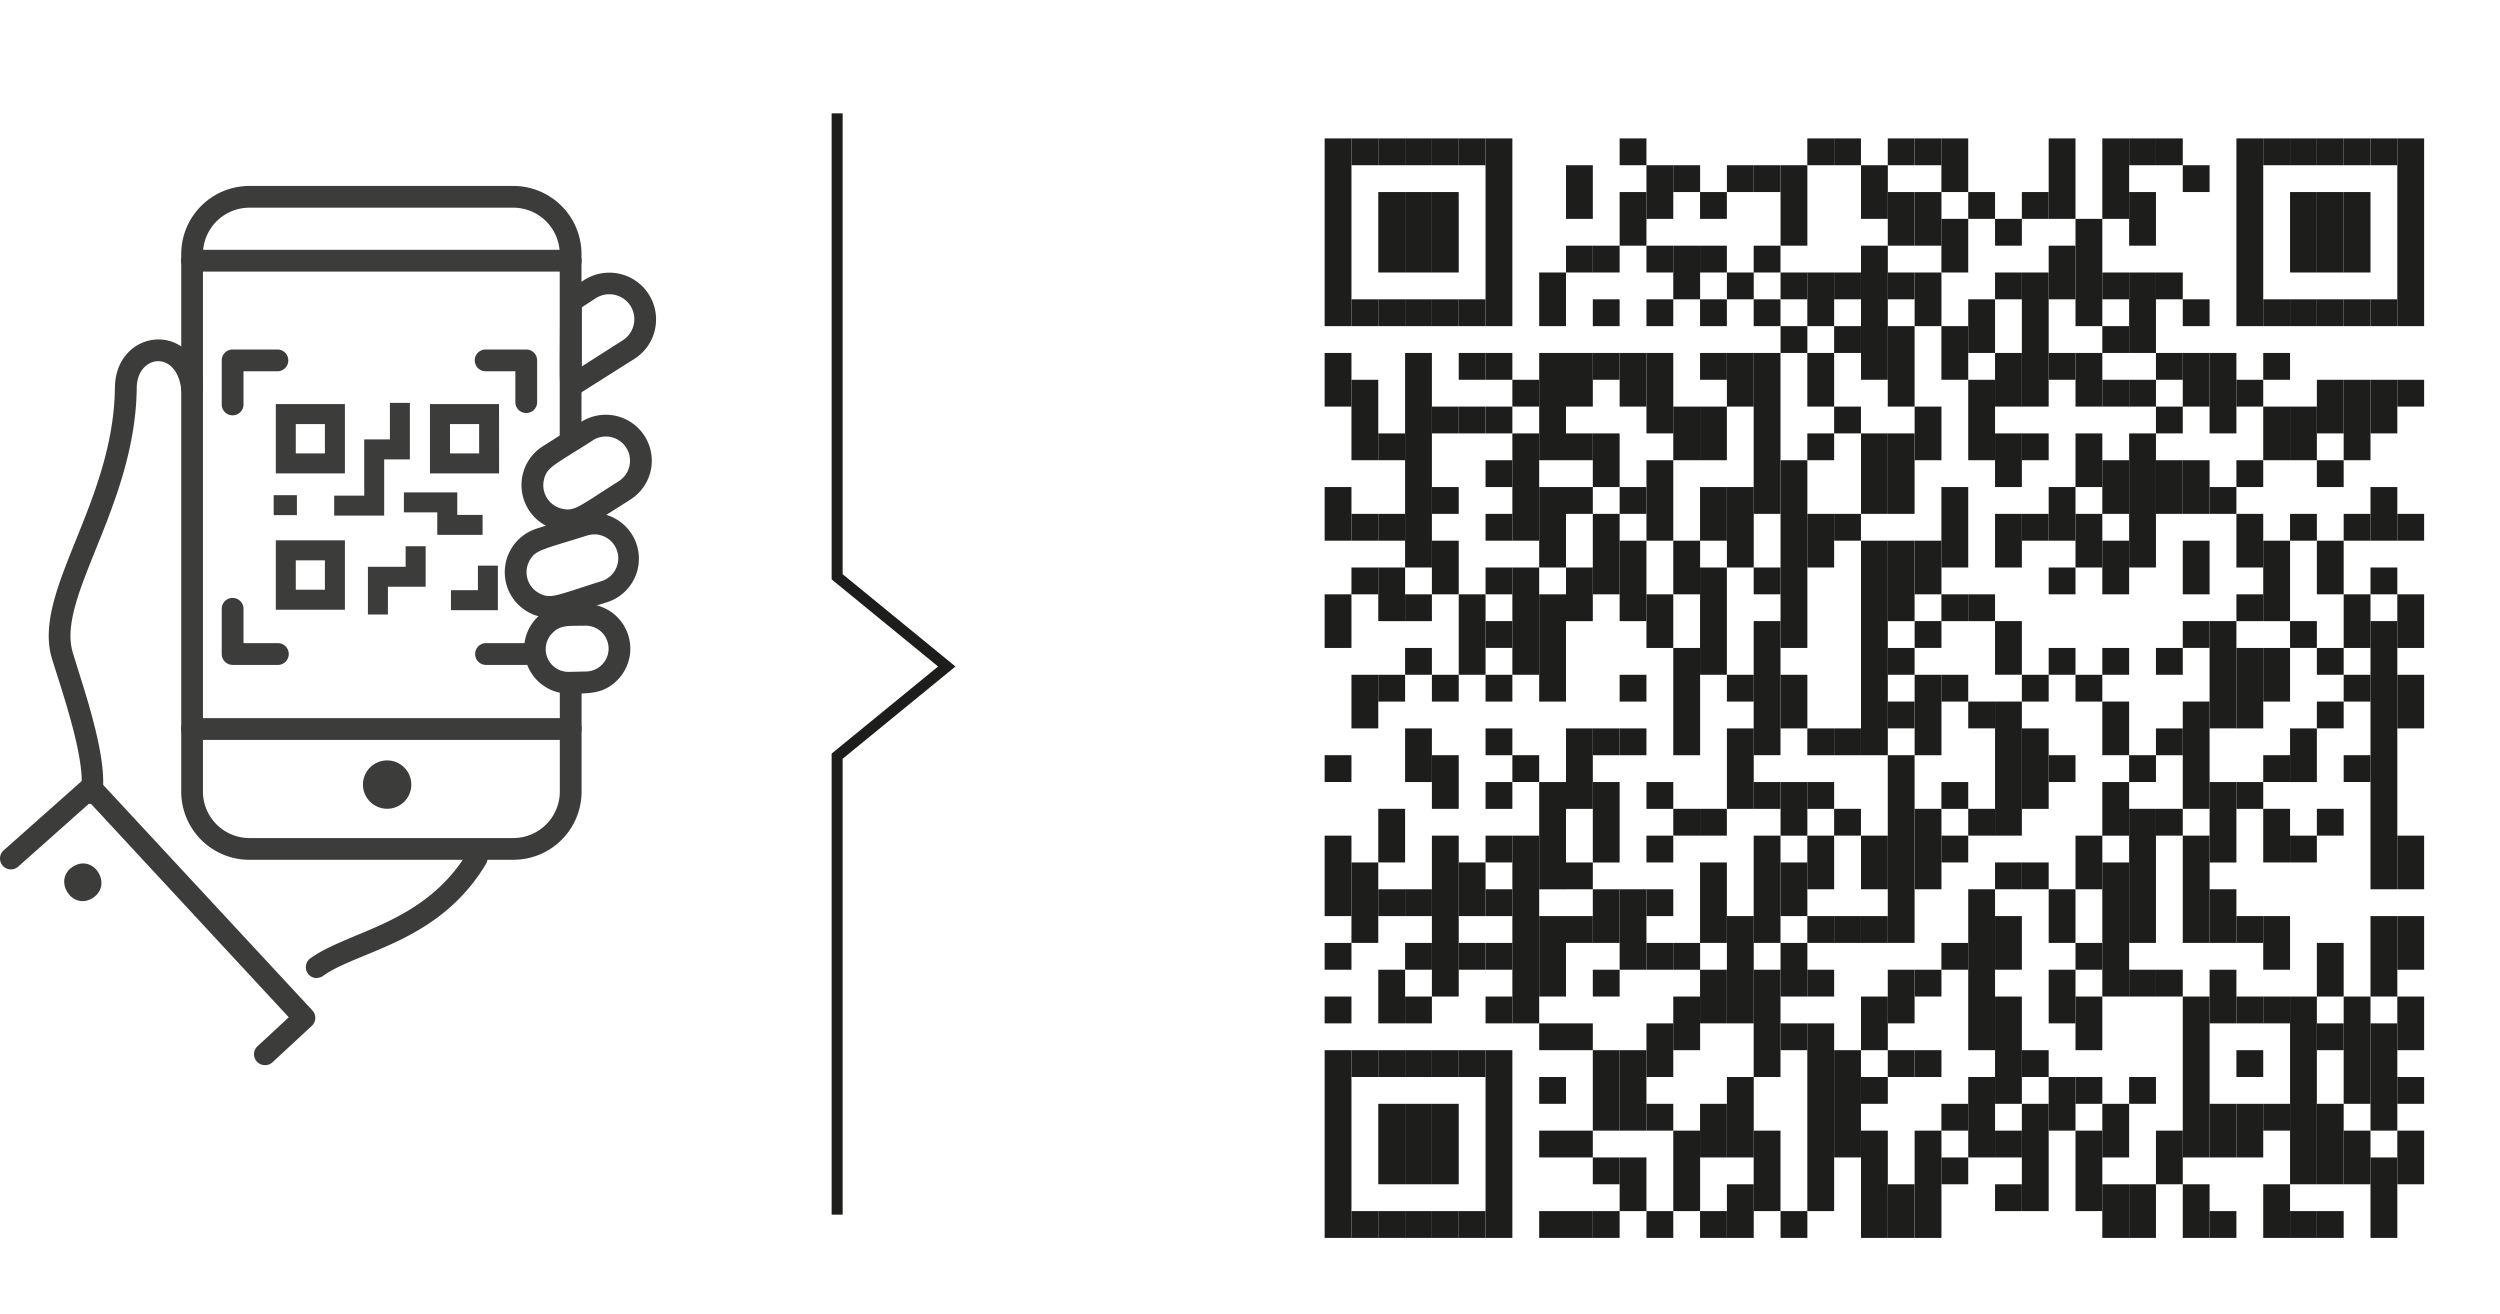 <?xml version="1.0" encoding="utf-8"?>
<svg xmlns="http://www.w3.org/2000/svg" viewBox="0 0 550 289.08">
  <defs>
    <style>.cls-1{fill:#3c3c3b;}.cls-2{fill:#1d1d1b;}.cls-3{fill:none;}</style>
  </defs>
  <g id="Layer_2" data-name="Layer 2">
    <g id="Layer_1-2" data-name="Layer 1">
      <path class="cls-1" d="M61.28,146.28H51.18a2.39,2.39,0,0,1-2.4-2.4V133.79a2.4,2.4,0,0,1,4.79,0v7.7h7.71a2.4,2.4,0,0,1,0,4.79"/>
      <path class="cls-1" d="M115.78,146.28h-9a2.4,2.4,0,0,1,0-4.79h9a2.4,2.4,0,0,1,0,4.79"/>
      <path class="cls-1" d="M113.38,88.62V81.68h-6.69a2.4,2.4,0,0,1,0-4.79h9.09a2.39,2.39,0,0,1,2.39,2.39v9.34a2.4,2.4,0,0,1-4.79,0"/>
      <path class="cls-1" d="M48.78,89.13V79.29a2.39,2.39,0,0,1,2.4-2.4h10a2.4,2.4,0,0,1,0,4.79H53.57v7.45a2.4,2.4,0,0,1-4.79,0"/>
      <path class="cls-1" d="M112.93,189.16H54.87a15,15,0,0,1-15-15V55.91a15,15,0,0,1,15-15h58.06a15,15,0,0,1,15,15V96.09a2.4,2.4,0,0,1-4.79,0V55.91a10.23,10.23,0,0,0-10.23-10.22H54.87A10.23,10.23,0,0,0,44.65,55.91V174.15a10.23,10.23,0,0,0,10.22,10.22h58.06a10.24,10.24,0,0,0,10.23-10.22V151.38a2.4,2.4,0,1,1,4.79,0v22.77a15,15,0,0,1-15,15"/>
      <path class="cls-1" d="M90.49,172.6a5.32,5.32,0,1,1-5.32-5.31,5.32,5.32,0,0,1,5.32,5.31"/>
      <path class="cls-1" d="M69.68,215.18a2.4,2.4,0,0,1-1.41-4.34c2.68-1.94,6.25-3.41,10-5,8-3.31,18-7.43,24.55-18.25a2.39,2.39,0,0,1,4.1,2.47c-7.3,12.18-18.12,16.63-26.82,20.21-3.65,1.51-6.81,2.81-9,4.41a2.39,2.39,0,0,1-1.4.46"/>
      <path class="cls-1" d="M19.69,176.84A2.4,2.4,0,0,1,17.8,174c1.29-6.61-4.67-23.46-6.38-29.14C7,130.18,25,110.69,25.28,85.28c.14-13.06,17.5-15.07,19.35-.27.4,3.16-4.36,3.72-4.76.59-1.09-8.77-9.72-7.49-9.79-.27C29.82,111.19,12.39,131.4,16,143.5c.26.89.62,2,1,3.29,2.54,8,6.79,21.32,5.45,28.15a2.4,2.4,0,0,1-2.81,1.9"/>
      <path class="cls-1" d="M137.46,107.87h0Zm-7-11c-8.89,5.65-10.18,5.94-10.8,8.71a5.29,5.29,0,0,0,4,6.34c2.77.63,3.6-.43,12.47-6.06a5.32,5.32,0,0,0-5.7-9m-7.82,19.73a10.12,10.12,0,0,1-3.21-18.4l8.46-5.37a10.11,10.11,0,0,1,10.84,17.08l-8.46,5.37a10.06,10.06,0,0,1-7.63,1.32"/>
      <path class="cls-1" d="M133.08,130.13h0Zm-3.89-12.32C119,121,117.74,121,116.44,123.45a5.23,5.23,0,0,0,2.23,7.08c2.5,1.31,3.53.51,13.69-2.69a5.26,5.26,0,0,0,.84-9.67,5.19,5.19,0,0,0-4-.36M111.51,128.9a10.07,10.07,0,0,1,6.56-12.61l9.68-3.06a10.06,10.06,0,0,1,6.05,19.18l-9.68,3.05a10.05,10.05,0,0,1-12.61-6.56"/>
      <path class="cls-1" d="M128.74,137.65c-3.7.08-5.46-.22-7.24,1.65a5,5,0,0,0,3.75,8.51l3.71-.08a5,5,0,0,0-.22-10.08M115.3,143a9.85,9.85,0,0,1,9.61-10.05l3.94-.08a9.83,9.83,0,0,1,7.1,16.62c-3.24,3.39-6.67,3-10.6,3.12a9.84,9.84,0,0,1-10-9.61"/>
      <path class="cls-1" d="M128,67.61v13l9-5.74a5.51,5.51,0,0,0,1.7-7.59,5.53,5.53,0,0,0-7.59-1.7Zm-3.55,19.5c-1.7-.94-1.24-.83-1.24-20.81,0-1.7,1.09-2,5.38-4.74A10.28,10.28,0,0,1,144.09,72.5a10.16,10.16,0,0,1-4.52,6.44L126.84,87a2.4,2.4,0,0,1-2.44.08"/>
      <path class="cls-1" d="M58.28,234.33a2.4,2.4,0,0,1-1.63-4.16l6.88-6.37L19.8,176.61,4,190.66A2.4,2.4,0,1,1,.8,187.08l17.58-15.61a2.39,2.39,0,0,1,3.35.16l47,50.67a2.4,2.4,0,0,1-.13,3.39l-8.64,8a2.37,2.37,0,0,1-1.63.64"/>
      <path class="cls-1" d="M20.32,197.61c-4.6,2.77-8.81-4.19-4.2-7s8.81,4.18,4.2,7"/>
      <path class="cls-1" d="M65.07,99.75h6.41V93.29H65.07Zm10.81,4.4H60.68V88.9h15.2Z"/>
      <path class="cls-1" d="M65.07,129.74h6.41v-6.46H65.07Zm10.81,4.4H60.68V118.88h15.2Z"/>
      <path class="cls-1" d="M99,99.75h6.41V93.29H99Zm10.8,4.4H94.59V88.9h15.2Z"/>
      <polygon class="cls-1" points="84.52 113.43 73.52 113.43 73.52 109.04 80.13 109.04 80.13 96.67 85.78 96.67 85.78 88.63 90.17 88.63 90.17 101.07 84.52 101.07 84.52 113.43"/>
      <polygon class="cls-1" points="106.17 117.67 96.2 117.67 96.2 112.72 88.86 112.72 88.86 108.33 100.6 108.33 100.6 113.28 106.17 113.28 106.17 117.67"/>
      <polygon class="cls-1" points="85.34 135.19 80.94 135.19 80.94 124.69 89.24 124.69 89.24 120.17 93.64 120.17 93.64 129.08 85.34 129.08 85.34 135.19"/>
      <polygon class="cls-1" points="109.53 134.24 99.21 134.24 99.21 129.84 105.14 129.84 105.14 124.44 109.53 124.44 109.53 134.24"/>
      <rect class="cls-1" x="60.21" y="108.94" width="5.11" height="4.39"/>
      <path class="cls-1" d="M125.55,59.75H42.25a2.4,2.4,0,1,1,0-4.8h83.3a2.4,2.4,0,1,1,0,4.8"/>
      <path class="cls-1" d="M125.55,162.79H42.25a2.4,2.4,0,0,1,0-4.8h83.3a2.4,2.4,0,1,1,0,4.8"/>
      <rect class="cls-2" x="291.42" y="30.45" width="5.9" height="41.3"/>
      <rect class="cls-2" x="291.42" y="77.65" width="5.9" height="11.8"/>
      <rect class="cls-2" x="291.42" y="107.15" width="5.9" height="11.8"/>
      <rect class="cls-2" x="291.42" y="130.75" width="5.9" height="11.8"/>
      <rect class="cls-2" x="291.42" y="166.14" width="5.9" height="5.9"/>
      <rect class="cls-2" x="291.42" y="183.84" width="5.9" height="17.7"/>
      <rect class="cls-2" x="291.42" y="207.44" width="5.9" height="5.9"/>
      <rect class="cls-2" x="291.42" y="219.24" width="5.9" height="5.9"/>
      <rect class="cls-2" x="291.42" y="231.04" width="5.9" height="41.3"/>
      <rect class="cls-2" x="297.32" y="30.45" width="5.9" height="5.9"/>
      <rect class="cls-2" x="297.32" y="65.85" width="5.9" height="5.9"/>
      <rect class="cls-2" x="297.32" y="83.55" width="5.9" height="17.7"/>
      <rect class="cls-2" x="297.32" y="113.05" width="5.9" height="5.9"/>
      <rect class="cls-2" x="297.32" y="124.85" width="5.9" height="5.9"/>
      <rect class="cls-2" x="297.32" y="148.45" width="5.9" height="11.8"/>
      <rect class="cls-2" x="297.32" y="189.74" width="5.9" height="17.7"/>
      <rect class="cls-2" x="297.32" y="231.04" width="5.9" height="5.9"/>
      <rect class="cls-2" x="297.32" y="266.44" width="5.9" height="5.9"/>
      <rect class="cls-2" x="303.22" y="30.45" width="5.9" height="5.9"/>
      <rect class="cls-2" x="303.22" y="42.25" width="5.9" height="17.7"/>
      <rect class="cls-2" x="303.22" y="65.85" width="5.9" height="5.9"/>
      <rect class="cls-2" x="303.22" y="95.35" width="5.9" height="5.9"/>
      <rect class="cls-2" x="303.22" y="113.05" width="5.9" height="5.9"/>
      <rect class="cls-2" x="303.22" y="124.85" width="5.9" height="11.8"/>
      <rect class="cls-2" x="303.22" y="148.45" width="5.9" height="5.9"/>
      <rect class="cls-2" x="303.22" y="177.94" width="5.9" height="11.8"/>
      <rect class="cls-2" x="303.22" y="195.64" width="5.9" height="5.9"/>
      <rect class="cls-2" x="303.22" y="213.34" width="5.9" height="11.8"/>
      <rect class="cls-2" x="303.22" y="231.04" width="5.9" height="5.9"/>
      <rect class="cls-2" x="303.22" y="242.84" width="5.9" height="17.7"/>
      <rect class="cls-2" x="303.22" y="266.44" width="5.9" height="5.9"/>
      <rect class="cls-2" x="309.12" y="30.45" width="5.9" height="5.9"/>
      <rect class="cls-2" x="309.12" y="42.25" width="5.9" height="17.7"/>
      <rect class="cls-2" x="309.12" y="65.85" width="5.9" height="5.9"/>
      <rect class="cls-2" x="309.12" y="77.65" width="5.9" height="47.2"/>
      <rect class="cls-2" x="309.12" y="130.75" width="5.9" height="5.9"/>
      <rect class="cls-2" x="309.12" y="142.55" width="5.9" height="5.9"/>
      <rect class="cls-2" x="309.12" y="160.25" width="5.9" height="11.8"/>
      <rect class="cls-2" x="309.12" y="195.64" width="5.9" height="5.9"/>
      <rect class="cls-2" x="309.12" y="207.44" width="5.9" height="5.9"/>
      <rect class="cls-2" x="309.12" y="219.24" width="5.9" height="5.9"/>
      <rect class="cls-2" x="309.12" y="231.04" width="5.9" height="5.9"/>
      <rect class="cls-2" x="309.12" y="242.84" width="5.9" height="17.7"/>
      <rect class="cls-2" x="309.12" y="266.44" width="5.9" height="5.9"/>
      <rect class="cls-2" x="315.02" y="30.45" width="5.9" height="5.9"/>
      <rect class="cls-2" x="315.02" y="42.25" width="5.9" height="17.7"/>
      <rect class="cls-2" x="315.02" y="65.85" width="5.9" height="5.9"/>
      <rect class="cls-2" x="315.02" y="89.45" width="5.9" height="5.9"/>
      <rect class="cls-2" x="315.02" y="107.15" width="5.9" height="5.9"/>
      <rect class="cls-2" x="315.02" y="118.95" width="5.9" height="11.8"/>
      <rect class="cls-2" x="315.02" y="148.45" width="5.9" height="5.9"/>
      <rect class="cls-2" x="315.02" y="166.14" width="5.9" height="11.8"/>
      <rect class="cls-2" x="315.02" y="183.84" width="5.9" height="35.4"/>
      <rect class="cls-2" x="315.02" y="231.04" width="5.9" height="5.9"/>
      <rect class="cls-2" x="315.02" y="242.84" width="5.9" height="17.7"/>
      <rect class="cls-2" x="315.02" y="266.44" width="5.9" height="5.9"/>
      <rect class="cls-2" x="320.92" y="30.45" width="5.9" height="5.9"/>
      <rect class="cls-2" x="320.92" y="65.85" width="5.9" height="5.9"/>
      <rect class="cls-2" x="320.92" y="77.65" width="5.9" height="5.9"/>
      <rect class="cls-2" x="320.92" y="89.45" width="5.9" height="5.9"/>
      <rect class="cls-2" x="320.92" y="130.75" width="5.9" height="17.7"/>
      <rect class="cls-2" x="320.92" y="189.74" width="5.9" height="11.8"/>
      <rect class="cls-2" x="320.92" y="207.44" width="5.9" height="5.9"/>
      <rect class="cls-2" x="320.92" y="231.04" width="5.9" height="5.9"/>
      <rect class="cls-2" x="320.92" y="266.44" width="5.9" height="5.9"/>
      <rect class="cls-2" x="326.82" y="30.45" width="5.9" height="41.3"/>
      <rect class="cls-2" x="326.82" y="77.65" width="5.9" height="5.9"/>
      <rect class="cls-2" x="326.82" y="89.45" width="5.9" height="5.9"/>
      <rect class="cls-2" x="326.82" y="101.25" width="5.9" height="5.9"/>
      <rect class="cls-2" x="326.82" y="113.05" width="5.9" height="5.9"/>
      <rect class="cls-2" x="326.82" y="124.85" width="5.9" height="5.9"/>
      <rect class="cls-2" x="326.82" y="136.64" width="5.9" height="5.9"/>
      <rect class="cls-2" x="326.82" y="148.45" width="5.9" height="5.9"/>
      <rect class="cls-2" x="326.82" y="160.25" width="5.9" height="5.9"/>
      <rect class="cls-2" x="326.82" y="172.05" width="5.9" height="5.9"/>
      <rect class="cls-2" x="326.82" y="183.84" width="5.9" height="5.9"/>
      <rect class="cls-2" x="326.82" y="195.64" width="5.9" height="5.9"/>
      <rect class="cls-2" x="326.82" y="207.44" width="5.9" height="5.9"/>
      <rect class="cls-2" x="326.82" y="219.24" width="5.9" height="5.9"/>
      <rect class="cls-2" x="326.82" y="231.04" width="5.9" height="41.3"/>
      <rect class="cls-2" x="332.72" y="83.55" width="5.9" height="5.9"/>
      <rect class="cls-2" x="332.72" y="95.35" width="5.9" height="23.6"/>
      <rect class="cls-2" x="332.72" y="124.85" width="5.9" height="23.6"/>
      <rect class="cls-2" x="332.72" y="166.14" width="5.9" height="5.9"/>
      <rect class="cls-2" x="332.72" y="183.84" width="5.9" height="41.3"/>
      <rect class="cls-2" x="338.62" y="59.95" width="5.9" height="11.8"/>
      <rect class="cls-2" x="338.62" y="77.65" width="5.9" height="23.6"/>
      <rect class="cls-2" x="338.62" y="107.15" width="5.9" height="17.7"/>
      <rect class="cls-2" x="338.62" y="130.75" width="5.9" height="23.6"/>
      <rect class="cls-2" x="338.62" y="172.05" width="5.9" height="23.6"/>
      <rect class="cls-2" x="338.62" y="201.54" width="5.9" height="17.7"/>
      <rect class="cls-2" x="338.62" y="225.14" width="5.9" height="5.9"/>
      <rect class="cls-2" x="338.62" y="236.94" width="5.9" height="5.9"/>
      <rect class="cls-2" x="338.62" y="248.74" width="5.9" height="5.9"/>
      <rect class="cls-2" x="338.62" y="266.44" width="5.9" height="5.9"/>
      <rect class="cls-2" x="344.52" y="36.35" width="5.9" height="11.8"/>
      <rect class="cls-2" x="344.52" y="54.05" width="5.9" height="5.9"/>
      <rect class="cls-2" x="344.52" y="77.65" width="5.9" height="11.8"/>
      <rect class="cls-2" x="344.52" y="95.35" width="5.9" height="5.9"/>
      <rect class="cls-2" x="344.52" y="107.15" width="5.9" height="5.9"/>
      <rect class="cls-2" x="344.52" y="124.85" width="5.9" height="11.8"/>
      <rect class="cls-2" x="344.52" y="160.25" width="5.9" height="17.7"/>
      <rect class="cls-2" x="344.52" y="189.74" width="5.9" height="5.9"/>
      <rect class="cls-2" x="344.52" y="201.54" width="5.9" height="5.9"/>
      <rect class="cls-2" x="344.52" y="225.14" width="5.9" height="5.9"/>
      <rect class="cls-2" x="344.52" y="248.74" width="5.9" height="5.9"/>
      <rect class="cls-2" x="344.52" y="266.44" width="5.9" height="5.9"/>
      <rect class="cls-2" x="350.42" y="54.05" width="5.9" height="5.9"/>
      <rect class="cls-2" x="350.42" y="65.85" width="5.9" height="5.9"/>
      <rect class="cls-2" x="350.42" y="77.65" width="5.9" height="5.9"/>
      <rect class="cls-2" x="350.42" y="95.35" width="5.9" height="11.8"/>
      <rect class="cls-2" x="350.42" y="113.05" width="5.9" height="17.7"/>
      <rect class="cls-2" x="350.42" y="160.25" width="5.9" height="5.9"/>
      <rect class="cls-2" x="350.42" y="172.05" width="5.9" height="17.7"/>
      <rect class="cls-2" x="350.42" y="195.64" width="5.9" height="11.8"/>
      <rect class="cls-2" x="350.42" y="213.34" width="5.9" height="5.9"/>
      <rect class="cls-2" x="350.42" y="231.04" width="5.9" height="17.7"/>
      <rect class="cls-2" x="350.42" y="254.64" width="5.9" height="5.9"/>
      <rect class="cls-2" x="350.42" y="266.44" width="5.9" height="5.9"/>
      <rect class="cls-2" x="356.32" y="30.45" width="5.9" height="5.9"/>
      <rect class="cls-2" x="356.32" y="42.25" width="5.9" height="11.8"/>
      <rect class="cls-2" x="356.32" y="77.65" width="5.9" height="11.8"/>
      <rect class="cls-2" x="356.32" y="107.15" width="5.9" height="5.9"/>
      <rect class="cls-2" x="356.32" y="118.95" width="5.9" height="17.7"/>
      <rect class="cls-2" x="356.32" y="148.45" width="5.9" height="5.9"/>
      <rect class="cls-2" x="356.32" y="160.25" width="5.9" height="5.9"/>
      <rect class="cls-2" x="356.32" y="195.64" width="5.9" height="17.7"/>
      <rect class="cls-2" x="356.32" y="231.04" width="5.9" height="17.7"/>
      <rect class="cls-2" x="356.32" y="254.64" width="5.9" height="11.8"/>
      <rect class="cls-2" x="362.22" y="36.35" width="5.9" height="11.8"/>
      <rect class="cls-2" x="362.22" y="54.05" width="5.9" height="5.9"/>
      <rect class="cls-2" x="362.22" y="65.85" width="5.9" height="5.9"/>
      <rect class="cls-2" x="362.22" y="77.65" width="5.9" height="17.7"/>
      <rect class="cls-2" x="362.22" y="101.25" width="5.9" height="17.7"/>
      <rect class="cls-2" x="362.22" y="130.75" width="5.9" height="11.8"/>
      <rect class="cls-2" x="362.22" y="172.05" width="5.9" height="5.9"/>
      <rect class="cls-2" x="362.22" y="183.84" width="5.9" height="5.9"/>
      <rect class="cls-2" x="362.22" y="195.64" width="5.9" height="5.9"/>
      <rect class="cls-2" x="362.22" y="207.44" width="5.9" height="5.9"/>
      <rect class="cls-2" x="362.22" y="225.14" width="5.9" height="11.8"/>
      <rect class="cls-2" x="362.22" y="242.84" width="5.9" height="5.9"/>
      <rect class="cls-2" x="362.22" y="266.44" width="5.9" height="5.9"/>
      <rect class="cls-2" x="368.12" y="36.35" width="5.9" height="5.9"/>
      <rect class="cls-2" x="368.12" y="54.05" width="5.9" height="11.8"/>
      <rect class="cls-2" x="368.12" y="89.45" width="5.9" height="11.8"/>
      <rect class="cls-2" x="368.12" y="118.95" width="5.9" height="11.8"/>
      <rect class="cls-2" x="368.12" y="142.55" width="5.9" height="23.6"/>
      <rect class="cls-2" x="368.12" y="177.94" width="5.9" height="5.9"/>
      <rect class="cls-2" x="368.12" y="207.44" width="5.9" height="5.9"/>
      <rect class="cls-2" x="368.12" y="219.24" width="5.9" height="11.8"/>
      <rect class="cls-2" x="368.12" y="248.74" width="5.9" height="17.7"/>
      <rect class="cls-2" x="374.01" y="42.25" width="5.9" height="5.9"/>
      <rect class="cls-2" x="374.01" y="54.05" width="5.9" height="5.9"/>
      <rect class="cls-2" x="374.01" y="65.85" width="5.9" height="5.9"/>
      <rect class="cls-2" x="374.01" y="77.65" width="5.9" height="5.9"/>
      <rect class="cls-2" x="374.01" y="89.45" width="5.9" height="11.8"/>
      <rect class="cls-2" x="374.01" y="107.15" width="5.9" height="11.8"/>
      <rect class="cls-2" x="374.01" y="124.85" width="5.9" height="23.6"/>
      <rect class="cls-2" x="374.01" y="177.94" width="5.9" height="5.9"/>
      <rect class="cls-2" x="374.01" y="189.74" width="5.9" height="17.7"/>
      <rect class="cls-2" x="374.01" y="213.34" width="5.9" height="11.8"/>
      <rect class="cls-2" x="374.01" y="242.84" width="5.9" height="11.8"/>
      <rect class="cls-2" x="374.01" y="266.44" width="5.9" height="5.9"/>
      <rect class="cls-2" x="379.92" y="36.35" width="5.9" height="5.9"/>
      <rect class="cls-2" x="379.92" y="59.95" width="5.9" height="5.9"/>
      <rect class="cls-2" x="379.92" y="77.65" width="5.9" height="11.8"/>
      <rect class="cls-2" x="379.92" y="107.15" width="5.9" height="17.7"/>
      <rect class="cls-2" x="379.92" y="148.45" width="5.9" height="5.9"/>
      <rect class="cls-2" x="379.92" y="160.25" width="5.9" height="17.7"/>
      <rect class="cls-2" x="379.92" y="201.54" width="5.9" height="23.6"/>
      <rect class="cls-2" x="379.92" y="236.94" width="5.9" height="17.7"/>
      <rect class="cls-2" x="379.92" y="260.54" width="5.9" height="11.8"/>
      <rect class="cls-2" x="385.81" y="36.35" width="5.9" height="5.9"/>
      <rect class="cls-2" x="385.81" y="54.05" width="5.9" height="5.9"/>
      <rect class="cls-2" x="385.81" y="65.85" width="5.9" height="5.9"/>
      <rect class="cls-2" x="385.81" y="77.65" width="5.9" height="35.4"/>
      <rect class="cls-2" x="385.81" y="124.85" width="5.9" height="5.9"/>
      <rect class="cls-2" x="385.81" y="136.64" width="5.9" height="29.5"/>
      <rect class="cls-2" x="385.81" y="172.05" width="5.9" height="5.9"/>
      <rect class="cls-2" x="385.81" y="183.84" width="5.9" height="23.6"/>
      <rect class="cls-2" x="385.81" y="213.34" width="5.9" height="23.6"/>
      <rect class="cls-2" x="385.81" y="248.74" width="5.9" height="17.7"/>
      <rect class="cls-2" x="391.72" y="36.35" width="5.9" height="17.7"/>
      <rect class="cls-2" x="391.72" y="59.95" width="5.9" height="5.9"/>
      <rect class="cls-2" x="391.72" y="71.75" width="5.9" height="5.9"/>
      <rect class="cls-2" x="391.72" y="101.25" width="5.9" height="41.3"/>
      <rect class="cls-2" x="391.72" y="148.45" width="5.9" height="11.8"/>
      <rect class="cls-2" x="391.72" y="172.05" width="5.9" height="11.8"/>
      <rect class="cls-2" x="391.72" y="189.74" width="5.9" height="11.8"/>
      <rect class="cls-2" x="391.72" y="207.44" width="5.9" height="11.8"/>
      <rect class="cls-2" x="391.72" y="225.14" width="5.9" height="5.9"/>
      <rect class="cls-2" x="391.72" y="266.44" width="5.9" height="5.9"/>
      <rect class="cls-2" x="397.61" y="30.45" width="5.9" height="5.9"/>
      <rect class="cls-2" x="397.61" y="59.95" width="5.9" height="11.8"/>
      <rect class="cls-2" x="397.61" y="77.65" width="5.9" height="11.8"/>
      <rect class="cls-2" x="397.61" y="95.35" width="5.9" height="5.9"/>
      <rect class="cls-2" x="397.61" y="113.05" width="5.9" height="11.8"/>
      <rect class="cls-2" x="397.61" y="160.25" width="5.9" height="5.9"/>
      <rect class="cls-2" x="397.61" y="172.05" width="5.9" height="5.9"/>
      <rect class="cls-2" x="397.61" y="183.84" width="5.9" height="11.8"/>
      <rect class="cls-2" x="397.61" y="201.54" width="5.9" height="5.9"/>
      <rect class="cls-2" x="397.61" y="213.34" width="5.9" height="5.9"/>
      <rect class="cls-2" x="397.61" y="225.14" width="5.9" height="41.3"/>
      <rect class="cls-2" x="403.51" y="30.45" width="5.9" height="5.9"/>
      <rect class="cls-2" x="403.51" y="59.95" width="5.9" height="5.9"/>
      <rect class="cls-2" x="403.51" y="71.75" width="5.9" height="5.9"/>
      <rect class="cls-2" x="403.51" y="89.45" width="5.9" height="5.9"/>
      <rect class="cls-2" x="403.51" y="113.05" width="5.9" height="5.9"/>
      <rect class="cls-2" x="403.51" y="160.25" width="5.9" height="5.9"/>
      <rect class="cls-2" x="403.51" y="177.94" width="5.9" height="5.9"/>
      <rect class="cls-2" x="403.51" y="201.54" width="5.9" height="5.9"/>
      <rect class="cls-2" x="403.51" y="231.04" width="5.9" height="23.6"/>
      <rect class="cls-2" x="409.42" y="36.35" width="5.9" height="11.8"/>
      <rect class="cls-2" x="409.42" y="54.05" width="5.9" height="29.5"/>
      <rect class="cls-2" x="409.42" y="95.35" width="5.9" height="17.7"/>
      <rect class="cls-2" x="409.42" y="118.95" width="5.9" height="47.2"/>
      <rect class="cls-2" x="409.42" y="183.84" width="5.9" height="11.8"/>
      <rect class="cls-2" x="409.42" y="201.54" width="5.9" height="5.9"/>
      <rect class="cls-2" x="409.42" y="219.24" width="5.9" height="11.8"/>
      <rect class="cls-2" x="409.42" y="236.94" width="5.9" height="5.9"/>
      <rect class="cls-2" x="409.42" y="248.74" width="5.9" height="23.6"/>
      <rect class="cls-2" x="415.31" y="30.45" width="5.9" height="5.9"/>
      <rect class="cls-2" x="415.31" y="42.25" width="5.9" height="11.8"/>
      <rect class="cls-2" x="415.31" y="59.95" width="5.9" height="5.9"/>
      <rect class="cls-2" x="415.31" y="71.75" width="5.9" height="17.7"/>
      <rect class="cls-2" x="415.31" y="95.35" width="5.9" height="17.7"/>
      <rect class="cls-2" x="415.31" y="118.95" width="5.9" height="17.7"/>
      <rect class="cls-2" x="415.31" y="142.55" width="5.9" height="5.9"/>
      <rect class="cls-2" x="415.31" y="154.34" width="5.9" height="5.9"/>
      <rect class="cls-2" x="415.31" y="166.14" width="5.9" height="41.3"/>
      <rect class="cls-2" x="415.31" y="213.34" width="5.9" height="11.8"/>
      <rect class="cls-2" x="415.31" y="231.04" width="5.9" height="5.9"/>
      <rect class="cls-2" x="415.31" y="260.54" width="5.9" height="11.8"/>
      <rect class="cls-2" x="421.22" y="30.45" width="5.9" height="5.9"/>
      <rect class="cls-2" x="421.22" y="42.25" width="5.9" height="11.8"/>
      <rect class="cls-2" x="421.22" y="59.95" width="5.9" height="11.8"/>
      <rect class="cls-2" x="421.22" y="89.45" width="5.9" height="11.8"/>
      <rect class="cls-2" x="421.22" y="118.95" width="5.9" height="11.8"/>
      <rect class="cls-2" x="421.22" y="136.64" width="5.9" height="5.9"/>
      <rect class="cls-2" x="421.22" y="148.45" width="5.9" height="17.7"/>
      <rect class="cls-2" x="421.22" y="177.94" width="5.9" height="17.7"/>
      <rect class="cls-2" x="421.22" y="213.34" width="5.9" height="5.9"/>
      <rect class="cls-2" x="421.22" y="231.04" width="5.9" height="5.9"/>
      <rect class="cls-2" x="421.22" y="248.74" width="5.9" height="23.6"/>
      <rect class="cls-2" x="427.11" y="30.45" width="5.9" height="11.8"/>
      <rect class="cls-2" x="427.11" y="48.15" width="5.9" height="11.8"/>
      <rect class="cls-2" x="427.11" y="71.75" width="5.9" height="11.8"/>
      <rect class="cls-2" x="427.11" y="107.15" width="5.9" height="17.7"/>
      <rect class="cls-2" x="427.11" y="130.75" width="5.9" height="5.9"/>
      <rect class="cls-2" x="427.11" y="148.45" width="5.9" height="5.9"/>
      <rect class="cls-2" x="427.11" y="172.05" width="5.9" height="5.9"/>
      <rect class="cls-2" x="427.11" y="183.84" width="5.9" height="5.9"/>
      <rect class="cls-2" x="427.11" y="207.44" width="5.9" height="5.9"/>
      <rect class="cls-2" x="427.11" y="242.84" width="5.9" height="5.9"/>
      <rect class="cls-2" x="427.11" y="254.64" width="5.9" height="5.9"/>
      <rect class="cls-2" x="433.01" y="42.25" width="5.9" height="5.9"/>
      <rect class="cls-2" x="433.01" y="65.85" width="5.9" height="11.8"/>
      <rect class="cls-2" x="433.01" y="83.55" width="5.9" height="17.7"/>
      <rect class="cls-2" x="433.01" y="130.75" width="5.9" height="5.9"/>
      <rect class="cls-2" x="433.01" y="154.34" width="5.9" height="5.9"/>
      <rect class="cls-2" x="433.01" y="177.94" width="5.9" height="5.9"/>
      <rect class="cls-2" x="433.01" y="195.64" width="5.9" height="35.4"/>
      <rect class="cls-2" x="433.01" y="236.94" width="5.9" height="17.7"/>
      <rect class="cls-2" x="438.91" y="48.15" width="5.9" height="5.9"/>
      <rect class="cls-2" x="438.91" y="59.95" width="5.9" height="5.9"/>
      <rect class="cls-2" x="438.91" y="77.65" width="5.9" height="11.8"/>
      <rect class="cls-2" x="438.91" y="95.35" width="5.9" height="11.8"/>
      <rect class="cls-2" x="438.91" y="113.05" width="5.9" height="11.8"/>
      <rect class="cls-2" x="438.91" y="136.64" width="5.9" height="11.8"/>
      <rect class="cls-2" x="438.91" y="154.34" width="5.9" height="29.5"/>
      <rect class="cls-2" x="438.91" y="189.74" width="5.9" height="5.9"/>
      <rect class="cls-2" x="438.91" y="201.54" width="5.9" height="11.8"/>
      <rect class="cls-2" x="438.91" y="219.24" width="5.9" height="23.6"/>
      <rect class="cls-2" x="438.91" y="248.74" width="5.9" height="5.9"/>
      <rect class="cls-2" x="438.91" y="260.54" width="5.9" height="5.9"/>
      <rect class="cls-2" x="444.81" y="42.25" width="5.9" height="5.9"/>
      <rect class="cls-2" x="444.81" y="59.95" width="5.9" height="29.5"/>
      <rect class="cls-2" x="444.81" y="95.35" width="5.9" height="5.9"/>
      <rect class="cls-2" x="444.81" y="113.05" width="5.9" height="5.9"/>
      <rect class="cls-2" x="444.81" y="148.45" width="5.9" height="5.9"/>
      <rect class="cls-2" x="444.81" y="160.25" width="5.9" height="17.7"/>
      <rect class="cls-2" x="444.81" y="189.74" width="5.9" height="5.9"/>
      <rect class="cls-2" x="444.81" y="231.04" width="5.9" height="5.9"/>
      <rect class="cls-2" x="444.81" y="242.84" width="5.9" height="23.6"/>
      <rect class="cls-2" x="450.71" y="30.45" width="5.9" height="17.7"/>
      <rect class="cls-2" x="450.71" y="54.05" width="5.9" height="11.8"/>
      <rect class="cls-2" x="450.71" y="77.65" width="5.9" height="5.9"/>
      <rect class="cls-2" x="450.71" y="107.15" width="5.9" height="11.8"/>
      <rect class="cls-2" x="450.71" y="124.85" width="5.9" height="5.9"/>
      <rect class="cls-2" x="450.71" y="142.55" width="5.9" height="5.9"/>
      <rect class="cls-2" x="450.71" y="166.14" width="5.9" height="5.9"/>
      <rect class="cls-2" x="450.71" y="195.64" width="5.9" height="11.8"/>
      <rect class="cls-2" x="450.71" y="213.34" width="5.9" height="11.8"/>
      <rect class="cls-2" x="450.71" y="236.94" width="5.9" height="11.8"/>
      <rect class="cls-2" x="456.61" y="48.15" width="5.9" height="23.6"/>
      <rect class="cls-2" x="456.61" y="77.65" width="5.9" height="11.8"/>
      <rect class="cls-2" x="456.61" y="95.35" width="5.9" height="11.8"/>
      <rect class="cls-2" x="456.61" y="113.05" width="5.9" height="11.8"/>
      <rect class="cls-2" x="456.61" y="148.45" width="5.9" height="5.9"/>
      <rect class="cls-2" x="456.61" y="183.84" width="5.9" height="11.8"/>
      <rect class="cls-2" x="456.61" y="207.44" width="5.9" height="5.9"/>
      <rect class="cls-2" x="456.61" y="219.24" width="5.9" height="11.8"/>
      <rect class="cls-2" x="456.61" y="236.94" width="5.9" height="5.9"/>
      <rect class="cls-2" x="456.61" y="248.74" width="5.9" height="17.7"/>
      <rect class="cls-2" x="462.51" y="30.45" width="5.9" height="17.7"/>
      <rect class="cls-2" x="462.51" y="59.95" width="5.9" height="5.9"/>
      <rect class="cls-2" x="462.51" y="71.75" width="5.9" height="5.9"/>
      <rect class="cls-2" x="462.51" y="83.55" width="5.9" height="5.9"/>
      <rect class="cls-2" x="462.51" y="101.25" width="5.9" height="11.8"/>
      <rect class="cls-2" x="462.51" y="118.95" width="5.9" height="11.8"/>
      <rect class="cls-2" x="462.51" y="142.55" width="5.9" height="5.9"/>
      <rect class="cls-2" x="462.51" y="154.34" width="5.9" height="11.8"/>
      <rect class="cls-2" x="462.51" y="172.05" width="5.9" height="11.8"/>
      <rect class="cls-2" x="462.51" y="189.74" width="5.9" height="29.5"/>
      <rect class="cls-2" x="462.51" y="242.84" width="5.9" height="11.8"/>
      <rect class="cls-2" x="462.51" y="260.54" width="5.9" height="11.8"/>
      <rect class="cls-2" x="468.41" y="30.45" width="5.9" height="5.9"/>
      <rect class="cls-2" x="468.41" y="42.25" width="5.9" height="11.8"/>
      <rect class="cls-2" x="468.41" y="59.95" width="5.9" height="17.7"/>
      <rect class="cls-2" x="468.41" y="83.55" width="5.9" height="5.9"/>
      <rect class="cls-2" x="468.41" y="95.35" width="5.9" height="29.5"/>
      <rect class="cls-2" x="468.41" y="166.14" width="5.9" height="5.9"/>
      <rect class="cls-2" x="468.41" y="177.94" width="5.9" height="29.5"/>
      <rect class="cls-2" x="468.41" y="213.34" width="5.9" height="5.9"/>
      <rect class="cls-2" x="468.41" y="236.94" width="5.9" height="5.9"/>
      <rect class="cls-2" x="468.41" y="260.54" width="5.9" height="11.8"/>
      <rect class="cls-2" x="474.31" y="30.45" width="5.9" height="5.9"/>
      <rect class="cls-2" x="474.31" y="59.95" width="5.9" height="5.9"/>
      <rect class="cls-2" x="474.31" y="77.65" width="5.9" height="5.9"/>
      <rect class="cls-2" x="474.31" y="89.45" width="5.9" height="5.9"/>
      <rect class="cls-2" x="474.31" y="101.25" width="5.9" height="11.8"/>
      <rect class="cls-2" x="474.31" y="142.55" width="5.9" height="5.9"/>
      <rect class="cls-2" x="474.31" y="160.25" width="5.9" height="5.9"/>
      <rect class="cls-2" x="474.31" y="177.94" width="5.9" height="5.9"/>
      <rect class="cls-2" x="474.31" y="213.34" width="5.9" height="5.9"/>
      <rect class="cls-2" x="474.31" y="248.74" width="5.9" height="11.8"/>
      <rect class="cls-2" x="480.21" y="36.35" width="5.9" height="5.9"/>
      <rect class="cls-2" x="480.21" y="65.85" width="5.9" height="5.9"/>
      <rect class="cls-2" x="480.21" y="77.65" width="5.9" height="11.8"/>
      <rect class="cls-2" x="480.21" y="101.25" width="5.9" height="11.8"/>
      <rect class="cls-2" x="480.21" y="118.95" width="5.9" height="11.8"/>
      <rect class="cls-2" x="480.21" y="136.64" width="5.9" height="5.9"/>
      <rect class="cls-2" x="480.21" y="154.34" width="5.9" height="23.6"/>
      <rect class="cls-2" x="480.21" y="183.84" width="5.9" height="23.6"/>
      <rect class="cls-2" x="480.21" y="219.24" width="5.9" height="35.4"/>
      <rect class="cls-2" x="480.21" y="260.54" width="5.9" height="11.8"/>
      <rect class="cls-2" x="486.11" y="77.65" width="5.9" height="17.7"/>
      <rect class="cls-2" x="486.11" y="107.15" width="5.9" height="5.9"/>
      <rect class="cls-2" x="486.11" y="136.64" width="5.9" height="23.6"/>
      <rect class="cls-2" x="486.11" y="172.05" width="5.9" height="17.7"/>
      <rect class="cls-2" x="486.11" y="195.64" width="5.9" height="11.8"/>
      <rect class="cls-2" x="486.11" y="213.34" width="5.9" height="11.8"/>
      <rect class="cls-2" x="486.11" y="242.84" width="5.9" height="11.8"/>
      <rect class="cls-2" x="486.11" y="266.44" width="5.9" height="5.9"/>
      <rect class="cls-2" x="492.01" y="30.45" width="5.9" height="41.3"/>
      <rect class="cls-2" x="492.01" y="83.55" width="5.9" height="5.9"/>
      <rect class="cls-2" x="492.01" y="101.25" width="5.9" height="5.9"/>
      <rect class="cls-2" x="492.01" y="113.05" width="5.9" height="11.8"/>
      <rect class="cls-2" x="492.01" y="130.75" width="5.9" height="5.9"/>
      <rect class="cls-2" x="492.01" y="142.55" width="5.9" height="17.7"/>
      <rect class="cls-2" x="492.01" y="172.05" width="5.9" height="5.9"/>
      <rect class="cls-2" x="492.01" y="201.54" width="5.9" height="5.9"/>
      <rect class="cls-2" x="492.01" y="219.24" width="5.9" height="5.9"/>
      <rect class="cls-2" x="492.01" y="231.04" width="5.9" height="5.9"/>
      <rect class="cls-2" x="492.01" y="242.84" width="5.9" height="11.8"/>
      <rect class="cls-2" x="497.91" y="30.45" width="5.9" height="5.9"/>
      <rect class="cls-2" x="497.91" y="65.85" width="5.9" height="5.9"/>
      <rect class="cls-2" x="497.91" y="77.65" width="5.9" height="5.9"/>
      <rect class="cls-2" x="497.91" y="89.45" width="5.9" height="11.8"/>
      <rect class="cls-2" x="497.91" y="118.95" width="5.9" height="17.7"/>
      <rect class="cls-2" x="497.91" y="142.55" width="5.9" height="11.8"/>
      <rect class="cls-2" x="497.91" y="166.14" width="5.9" height="5.9"/>
      <rect class="cls-2" x="497.91" y="177.94" width="5.9" height="11.8"/>
      <rect class="cls-2" x="497.91" y="201.54" width="5.9" height="11.8"/>
      <rect class="cls-2" x="497.91" y="219.24" width="5.9" height="5.9"/>
      <rect class="cls-2" x="497.91" y="242.84" width="5.9" height="5.9"/>
      <rect class="cls-2" x="497.91" y="260.54" width="5.9" height="11.8"/>
      <rect class="cls-2" x="503.81" y="30.45" width="5.9" height="5.9"/>
      <rect class="cls-2" x="503.81" y="42.25" width="5.9" height="17.7"/>
      <rect class="cls-2" x="503.81" y="65.85" width="5.9" height="5.9"/>
      <rect class="cls-2" x="503.81" y="89.45" width="5.9" height="11.8"/>
      <rect class="cls-2" x="503.81" y="113.05" width="5.9" height="5.9"/>
      <rect class="cls-2" x="503.81" y="136.64" width="5.9" height="5.9"/>
      <rect class="cls-2" x="503.81" y="160.25" width="5.9" height="11.8"/>
      <rect class="cls-2" x="503.81" y="183.84" width="5.9" height="5.9"/>
      <rect class="cls-2" x="503.81" y="219.24" width="5.9" height="41.3"/>
      <rect class="cls-2" x="503.81" y="266.44" width="5.9" height="5.9"/>
      <rect class="cls-2" x="509.71" y="30.45" width="5.9" height="5.9"/>
      <rect class="cls-2" x="509.71" y="42.25" width="5.9" height="17.7"/>
      <rect class="cls-2" x="509.71" y="65.85" width="5.9" height="5.9"/>
      <rect class="cls-2" x="509.71" y="83.55" width="5.9" height="11.8"/>
      <rect class="cls-2" x="509.71" y="101.25" width="5.9" height="5.9"/>
      <rect class="cls-2" x="509.71" y="118.95" width="5.9" height="11.8"/>
      <rect class="cls-2" x="509.71" y="142.55" width="5.9" height="5.9"/>
      <rect class="cls-2" x="509.71" y="154.34" width="5.9" height="5.9"/>
      <rect class="cls-2" x="509.71" y="177.94" width="5.9" height="5.9"/>
      <rect class="cls-2" x="509.71" y="207.44" width="5.9" height="11.8"/>
      <rect class="cls-2" x="509.71" y="225.14" width="5.9" height="5.9"/>
      <rect class="cls-2" x="509.71" y="242.84" width="5.9" height="17.7"/>
      <rect class="cls-2" x="509.71" y="266.44" width="5.9" height="5.9"/>
      <rect class="cls-2" x="515.61" y="30.45" width="5.9" height="5.9"/>
      <rect class="cls-2" x="515.61" y="42.25" width="5.9" height="17.7"/>
      <rect class="cls-2" x="515.61" y="65.85" width="5.9" height="5.9"/>
      <rect class="cls-2" x="515.61" y="83.55" width="5.9" height="17.7"/>
      <rect class="cls-2" x="515.61" y="113.05" width="5.9" height="5.9"/>
      <rect class="cls-2" x="515.61" y="130.75" width="5.9" height="11.8"/>
      <rect class="cls-2" x="515.61" y="148.45" width="5.9" height="5.9"/>
      <rect class="cls-2" x="515.61" y="166.14" width="5.9" height="5.9"/>
      <rect class="cls-2" x="515.61" y="219.24" width="5.9" height="23.6"/>
      <rect class="cls-2" x="515.61" y="248.74" width="5.9" height="11.8"/>
      <rect class="cls-2" x="521.51" y="30.45" width="5.9" height="5.9"/>
      <rect class="cls-2" x="521.51" y="65.85" width="5.9" height="5.9"/>
      <rect class="cls-2" x="521.51" y="83.55" width="5.9" height="11.8"/>
      <rect class="cls-2" x="521.51" y="107.15" width="5.9" height="11.8"/>
      <rect class="cls-2" x="521.51" y="124.85" width="5.9" height="5.9"/>
      <rect class="cls-2" x="521.51" y="136.64" width="5.9" height="59"/>
      <rect class="cls-2" x="521.51" y="201.54" width="5.9" height="17.7"/>
      <rect class="cls-2" x="521.51" y="225.14" width="5.9" height="23.6"/>
      <rect class="cls-2" x="521.51" y="254.64" width="5.9" height="17.7"/>
      <rect class="cls-2" x="527.41" y="30.45" width="5.9" height="41.3"/>
      <rect class="cls-2" x="527.41" y="83.55" width="5.9" height="5.9"/>
      <rect class="cls-2" x="527.41" y="113.05" width="5.9" height="5.9"/>
      <rect class="cls-2" x="527.41" y="130.75" width="5.9" height="11.8"/>
      <rect class="cls-2" x="527.41" y="148.45" width="5.9" height="11.8"/>
      <rect class="cls-2" x="527.41" y="183.84" width="5.9" height="11.8"/>
      <rect class="cls-2" x="527.41" y="201.54" width="5.9" height="11.8"/>
      <rect class="cls-2" x="527.41" y="219.24" width="5.9" height="11.8"/>
      <rect class="cls-2" x="527.41" y="236.94" width="5.9" height="5.9"/>
      <rect class="cls-2" x="527.41" y="248.74" width="5.9" height="11.8"/>
      <rect class="cls-3" x="260.91" width="289.09" height="289.08"/>
      <polygon class="cls-2" points="185.38 267.22 182.96 267.22 182.96 165.79 206.38 146.63 182.96 127.47 182.96 24.94 185.38 24.94 185.38 126.32 210.2 146.63 185.38 166.93 185.38 267.22"/>
    </g>
  </g>
</svg>